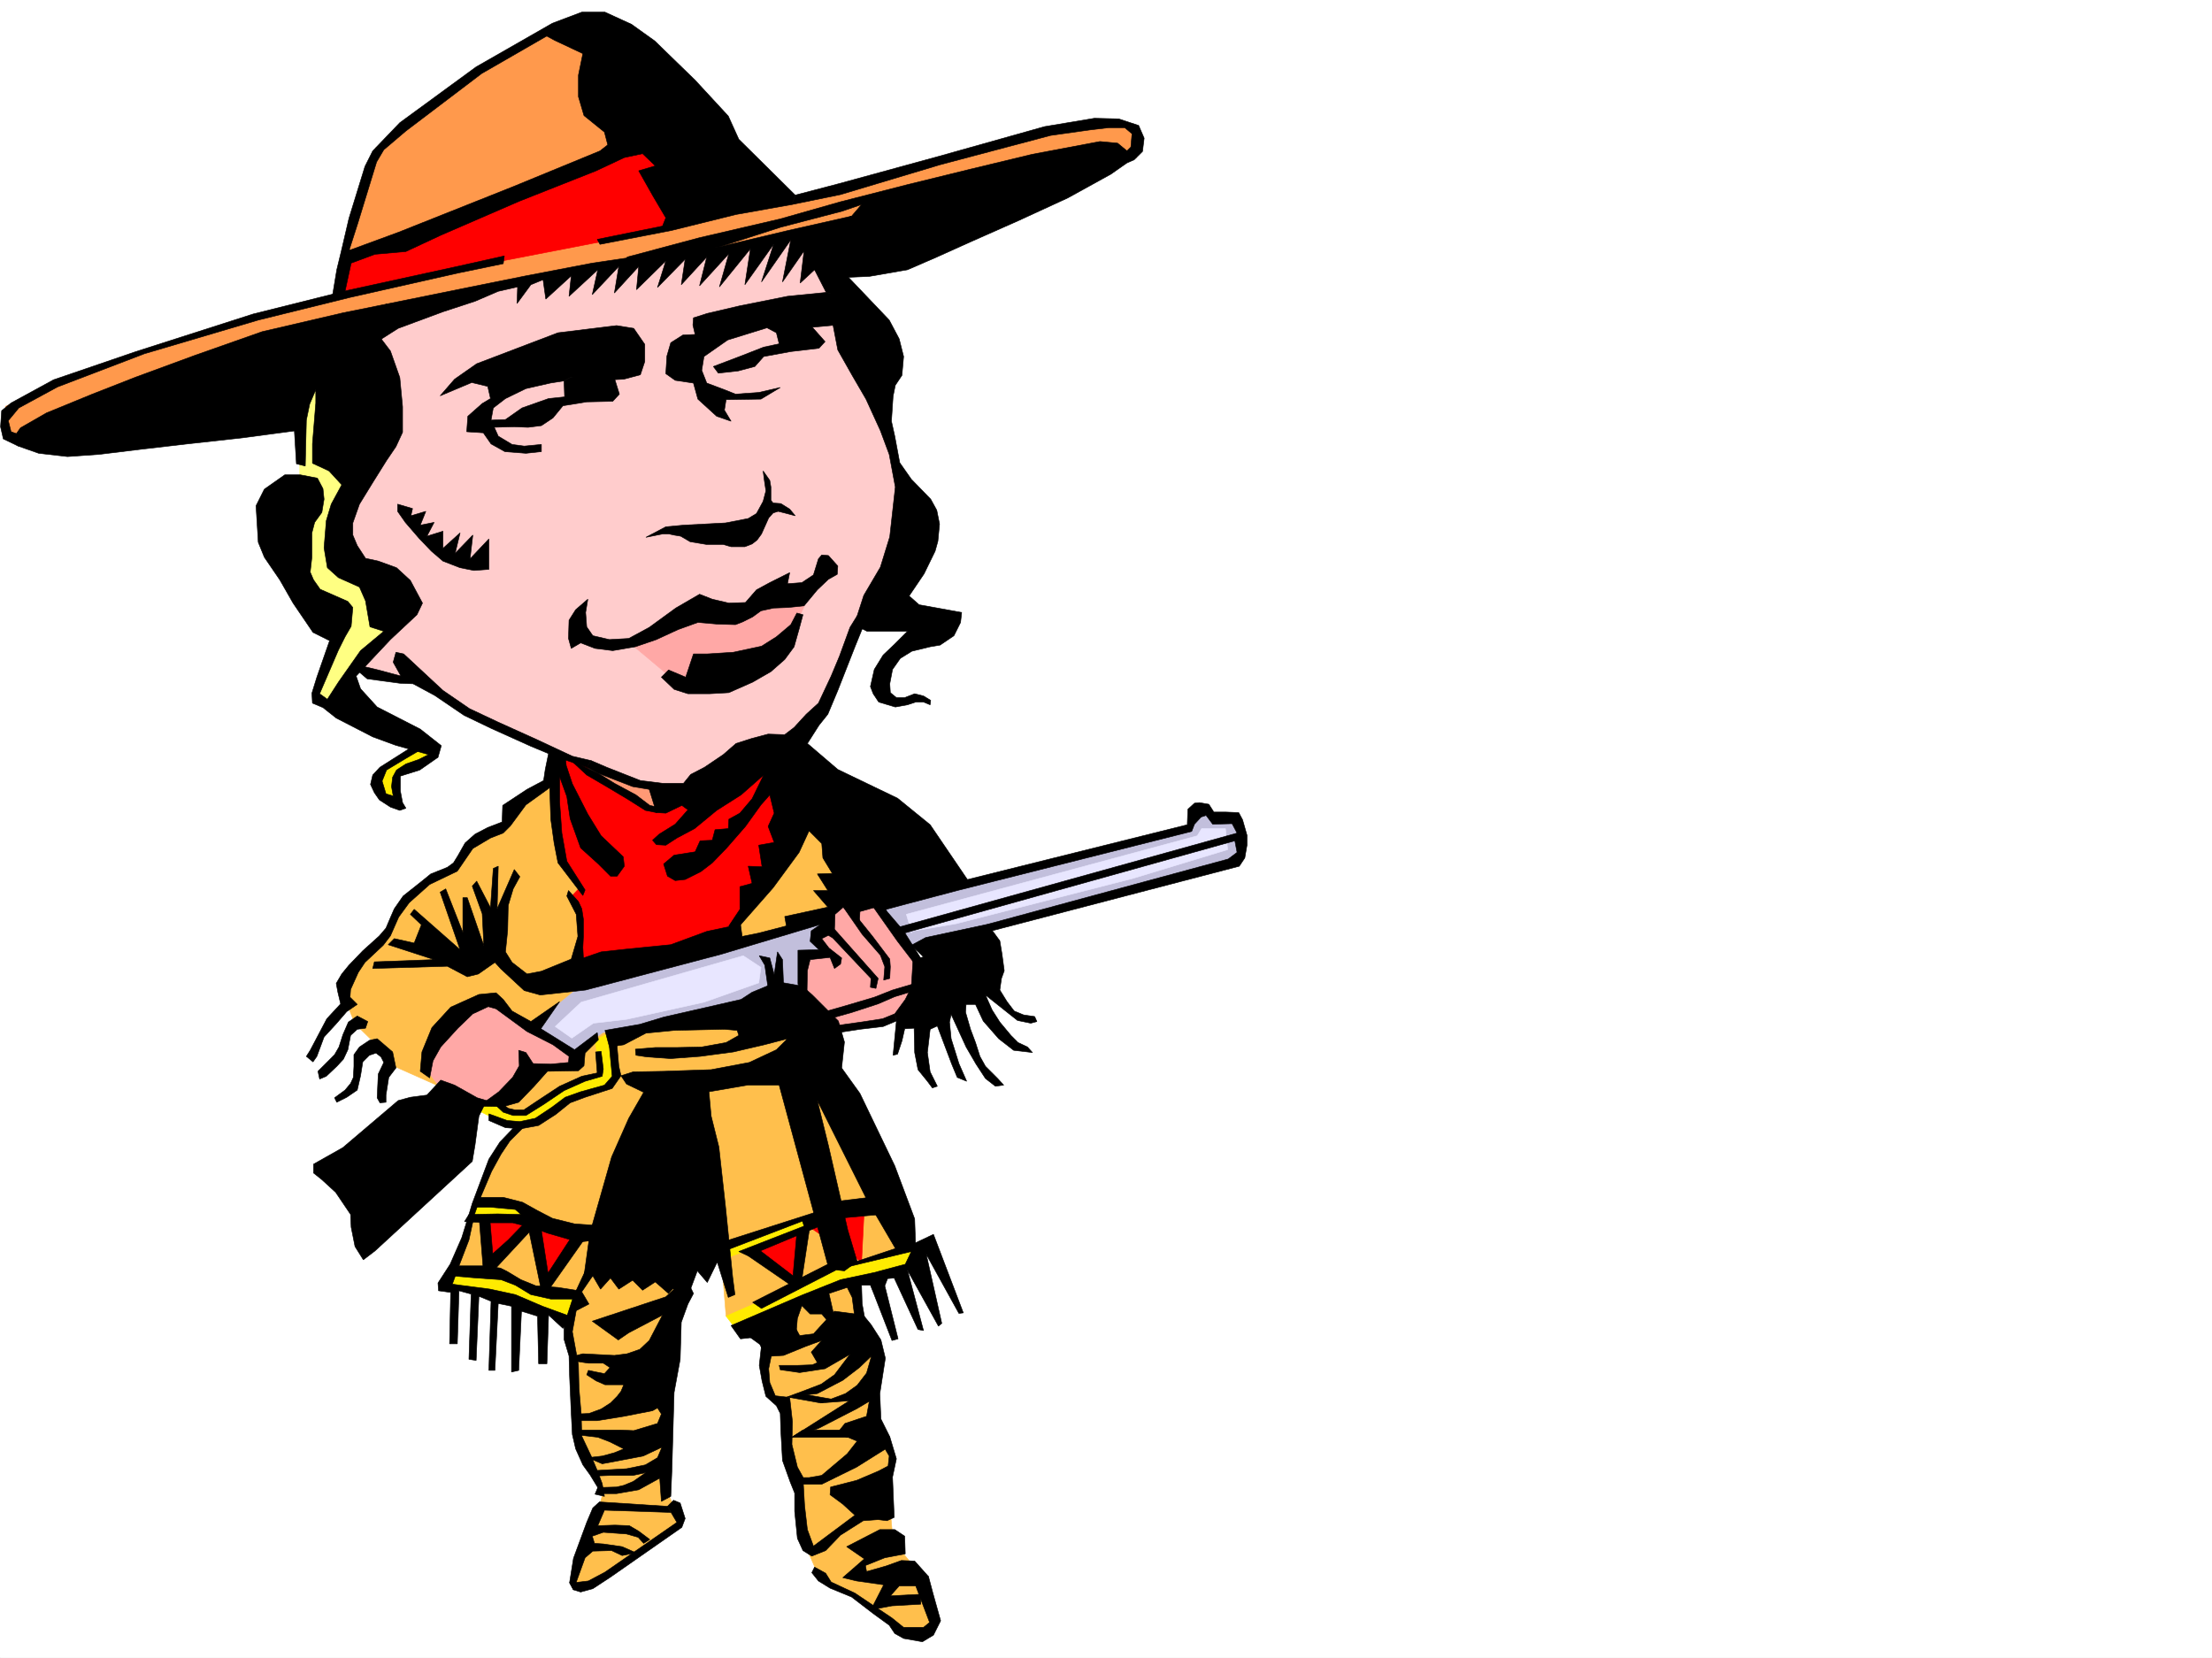 <svg xmlns="http://www.w3.org/2000/svg" width="2997.016" height="2246.297"><rect width="100%" height="100%" fill="#333333" stroke="none"/><defs><clipPath id="a"><path d="M0 0h2997v2244.137H0Zm0 0"/></clipPath></defs><path fill="#fff" d="M0 2246.297h2997.016V0H0Zm0 0"/><g clip-path="url(#a)" transform="translate(0 2.16)"><path fill="#fff" fill-rule="evenodd" stroke="#fff" stroke-linecap="square" stroke-linejoin="bevel" stroke-miterlimit="10" stroke-width=".743" d="M.742 2244.137h2995.531V-2.16H.743Zm0 0"/></g><path fill="#ffbf4c" fill-rule="evenodd" stroke="#ffbf4c" stroke-linecap="square" stroke-linejoin="bevel" stroke-miterlimit="10" stroke-width=".743" d="m751.504 1058.36-57.715 38.199-7.465 26.199-54.703 20.254-12.746 35.93-49.461 20.96-32.96 36.715-18.731 38.2-50.203 51.69v27.723l13.488 32.961 36.715 35.93 16.5 21.742 60.683 26.938 85.434 19.472 23.226 34.45-29.246 35.226-30.695 72.649-19.512 68.894-13.488 22.485 176.105 44.925 189.56-77.89 7.468 91.379 31.473.742 218.804-77.887-79.453-168.52-66.664-158.042 68.934-221.7-74.172-79.41-301.969-18.73zm0 0"/><path fill="#ffbf4c" fill-rule="evenodd" stroke="#ffbf4c" stroke-linecap="square" stroke-linejoin="bevel" stroke-miterlimit="10" stroke-width=".743" d="m1039.2 1828.355-3.716 32.922 3.715 25.492 25.492 16.461 3.012 79.414 18.73 38.2 6.723 77.886 16.5 37.461 53.922 29.95 58.453 41.21 29.207 6.727 21.742-15.719-28.464-68.152-34.489-41.953-5.238-57.672v-35.23l3.012-26.196-21-50.949-2.969-98.844-15.758-42.699-8.21-44.965-59.942 22.485-62.207 53.175zm-239.762-101.113-24.711 35.934-4.497 41.953 8.25 44.184 2.973 96.617 35.23 77.886-6.726 25.493-34.488 85.394 3.011 14.977 19.473-.743 125.121-86.136-19.472-41.957 19.472-307.832zm0 0"/><path fill="red" fill-rule="evenodd" stroke="red" stroke-linecap="square" stroke-linejoin="bevel" stroke-miterlimit="10" stroke-width=".743" d="m1010.734 1695.023 68.934 41.958 12.746-77.184 74.918 50.203 3.754-74.172-83.91 17.242-80.195 35.973zm0 0"/><path fill="#ffeb00" fill-rule="evenodd" stroke="#ffeb00" stroke-linecap="square" stroke-linejoin="bevel" stroke-miterlimit="10" stroke-width=".743" d="m983.758 1783.39 12.746 16.5 140.875-59.94 100.371-26.938v-22.485l-86.137 22.485-26.238 6.722-98.883 44.926zm0-98.1 111.668-37.458v17.242l-114.64 40.43zm0 0"/><path fill="red" fill-rule="evenodd" stroke="red" stroke-linecap="square" stroke-linejoin="bevel" stroke-miterlimit="10" stroke-width=".743" d="m655.59 1653.07 8.25 59.942 53.957-47.938 23.226 73.39 43.442-65.921-87.664-29.953-35.23 5.984zm0 0"/><path fill="#ffeb00" fill-rule="evenodd" stroke="#ffeb00" stroke-linecap="square" stroke-linejoin="bevel" stroke-miterlimit="10" stroke-width=".743" d="m615.902 1719.734 65.18 7.508 49.422 25.453 50.207 2.23-8.996 33.704-44.926-19.473-62.95-16.46-59.198-10.477zm32.219-90.632 61.426 6.726 5.984 17.242-77.183-5.238zm158.082-219.469 7.469 47.195-44.926 12.004-42.738 31.434-15.719 5.242h-21.738l-10.48-17.988-29.208 2.27-5.238 12.745 37.457 18.73 34.45 1.485h10.476l42.738-31.476 50.945-14.231 18.73-15.719-8.25-64.398zm0 0"/><path fill="#c2bfdc" fill-rule="evenodd" stroke="#c2bfdc" stroke-linecap="square" stroke-linejoin="bevel" stroke-miterlimit="10" stroke-width=".743" d="m715.531 1393.914 68.934-56.187 238.273-65.922 221.778-61.387 74.171-15.758 290.708-71.902 18.73-26.2 18.727 12.747 26.98 2.972 11.223 26.239-5.985 29.949-264.472 67.406-164.844 47.195-162.578 74.875-209.067 32.965-61.425 8.25-20.215 14.973-35.23 20.996zm0 0"/><path fill="#e8e6ff" fill-rule="evenodd" stroke="#e8e6ff" stroke-linecap="square" stroke-linejoin="bevel" stroke-miterlimit="10" stroke-width=".743" d="m1228.016 1238.883 394.125-106.39 5.984-9.735h32.219l3.008 28.465-128.13 38.941-239.761 61.426-61.426 10.48 1.485 2.266zm-475.77 152.023 35.227-32.965 219.508-62.91 24.007 15.758-3.011 20.957-74.172 26.195-104.907 23.227-44.964 5.238-29.207 20.254zm0 0"/><path fill="#ffa8a6" fill-rule="evenodd" stroke="#ffa8a6" stroke-linecap="square" stroke-linejoin="bevel" stroke-miterlimit="10" stroke-width=".743" d="m1132.14 1223.125-13.488 35.973-15.758 12.707 18.727 21.742h-29.207l-8.25 77.144 50.207 20.215 53.215-2.972 46.45-20.254 15.718-61.387-62.168-84.652zm-486.285 134.816-61.43 56.188-7.503 34.45 23.969 30.73 50.945 14.976 39.726-4.496L735 1445.605h44.969l-2.973-17.242-72.687-44.183-26.239-26.239zm0 0"/><path fill="red" fill-rule="evenodd" stroke="red" stroke-linecap="square" stroke-linejoin="bevel" stroke-miterlimit="10" stroke-width=".743" d="m750.758 1029.152 3.754 104.121 7.468 33.708 25.493 33.703-12.746 13.449 12.003 22.484-2.265 77.145 80.933-9.739 118.36-39.687 89.93-114.602 13.488-75.656-81.68-59.16-246.488 7.469zm0 0"/><path fill="#ff9975" fill-rule="evenodd" stroke="#ff9975" stroke-linecap="square" stroke-linejoin="bevel" stroke-miterlimit="10" stroke-width=".743" d="m800.219 1048.625 86.883 48.676 16.5-11.961-20.215-23.969-86.176-21.742zm0 0"/><path fill="#fcc" fill-rule="evenodd" stroke="#fcc" stroke-linecap="square" stroke-linejoin="bevel" stroke-miterlimit="10" stroke-width=".743" d="m502.004 427.676-42.695 129.578-6.766 233.7 19.473 113.116 70.457 16.461h26.199l71.2 48.68L756 1020.902l117.61 41.953h80.195l133.37-64.437 40.47-55.402 43.44-116.09 59.938-129.578-29.207-130.36-74.172-184.238-26.98-68.152-236.789 6.726-337.902 77.145zm0 0"/><path fill="#ffeb00" fill-rule="evenodd" stroke="#ffeb00" stroke-linecap="square" stroke-linejoin="bevel" stroke-miterlimit="10" stroke-width=".743" d="m558.934 1014.176-42.696 32.18v30.73l23.223 9.738v-33.703l16.504-9.738 26.195-15.758v-13.45zm0 0"/><path fill="#ffa8a6" fill-rule="evenodd" stroke="#ffa8a6" stroke-linecap="square" stroke-linejoin="bevel" stroke-miterlimit="10" stroke-width=".743" d="m854.14 871.852 69.676 58.414 137.121-45.668 29.211-64.438-45.671-9.734-53.957 19.472-60.684 3.012zm0 0"/><path fill="#ffff82" fill-rule="evenodd" stroke="#ffff82" stroke-linecap="square" stroke-linejoin="bevel" stroke-miterlimit="10" stroke-width=".743" d="M406.094 544.547V662.12l6.761 132.586 39.688 57.672 3.012 19.473-29.246 71.164 33 13.488 26.195-64.438 59.941-49.421-73.43-80.899-5.984-68.894L490 579.734l-40.469-93.644zm0 0"/><path fill="#ff994c" fill-rule="evenodd" stroke="#ff994c" stroke-linecap="square" stroke-linejoin="bevel" stroke-miterlimit="10" stroke-width=".743" d="M739.5 38.945 509.473 199.996 466.03 350.531v47.938l-120.62 32.219-190.302 62.167-147.6 57.672v38.946l46.449 11.222 542.434-192.492 140.136-35.187 391.117-55.446 412.075-104.086 5.238-19.507-9.734-19.473-46.45-12.707-134.113 32.18-233.039 65.921-80.894 17.985L803.19 32.219Zm0 0"/><path fill="red" fill-rule="evenodd" stroke="red" stroke-linecap="square" stroke-linejoin="bevel" stroke-miterlimit="10" stroke-width=".743" d="m845.89 191.746-38.945 27.723L549.2 327.305l-39.726 3.011-40.43 23.227-6.762 41.953 218.059-41.953 216.535-41.953 36.676-38.945-46.45-83.91zm0 0"/><path fill-rule="evenodd" stroke="#000" stroke-linecap="square" stroke-linejoin="bevel" stroke-miterlimit="10" stroke-width=".743" d="m764.992 537.781-21.742 2.27-35.969 12.707-22.445 15.758-19.512.742 2.27 9.734 29.207-.742 18.73.742 17.985-2.265 15.718-10.48 13.489-16.462 32.218-5.238 35.23-.781 8.993-9.739-6.726-21.699-10.516-3.012-47.938 1.524-9.734 5.242zm0 0"/><path fill-rule="evenodd" stroke="#000" stroke-linecap="square" stroke-linejoin="bevel" stroke-miterlimit="10" stroke-width=".743" d="m764.25 516.082-18.73 2.969-32.961 7.508-27.723 13.492-16.5 12.707-3.012 16.5 9.739 21.7 18.726 11.26 16.5 2.227 23.227-2.226v9.734l-20.957 2.23-28.504-2.23-18.73-10.476-10.477-15.016-22.485-1.484 1.489-20.957 19.507-17.247 11.223-6.722-3.754-16.5-21.7-5.242-42.737 17.988 19.511-22.484 29.953-20.958L756 450.902l79.41-9.738 23.227 3.754 14.972 21.703v23.223l-5.98 17.988-22.48 5.98-47.196 2.27-23.969-5.242zm177.55-62.914-16.46.742-16.5 10.48-5.238 17.985-1.489 23.969 12.711 8.996 24.75 3.71 5.98 21.743 25.493 23.227 19.473 6.722-8.993-14.976 2.23-14.23 47.231-.743 26.2-15.719-29.211 6.727-31.473 2.226-14.977-5.98-23.968-8.996-6.766-17.203 3.012-18.727 32.218-22.484 53.176-16.461 12.746 6.726 3.754 14.973-20.996 4.5-30.691 12-37.461 14.234 6.726 8.993 26.98-3.012 22.481-5.98 11.965-13.489 36.715-6.766 38.238-4.496 8.211-8.953-17.203-19.472 32.219-3.012 8.21-15.719-5.98-24.75-15.718-3.715-52.473 5.242-63.656 12.708-44.965 10.515-18.727 5.985-.742 9.734zM538.719 692.852l10.48 14.976 18.727 21.7 16.5 17.242 15.719 13.492 23.226 8.992 18.73 3.715 20.254-1.489v-41.21l-25.496 26.98 3.754-32.219-23.968 24.711 6.726-27.683-23.226 20.957v-23.223l-21.739 6.762 9.774-18.727-18.766 3.754 7.508-18.73-20.215 5.984 2.227-9.738-20.215-5.98zm0 0"/><path fill-rule="evenodd" stroke="#000" stroke-linecap="square" stroke-linejoin="bevel" stroke-miterlimit="10" stroke-width=".743" d="m424.078 509.316 38.203-33.703 32.961-13.488 19.508-5.242 14.234 18.73 12.707 35.973 3.754 39.684v34.449l-8.992 19.472-12.707 18.727-18.73 29.953-17.985 29.246-8.996 25.453v16.461l5.985 14.235 11.222 17.242 17.242 3.754 24.75 8.992 18.73 17.203 16.462 30.734-7.469 15.72-35.973 33.702-46.453 49.422 5.985 17.242 22.48 24.711 58.418 29.953 28.504 22.48-4.496 15.72-57.711-16.461-30.695-11.262-49.461-25.453-17.989-14.235-14.23-5.98-.742-13.488 6.722-21.703 17.247-49.461-22.485-11.223-26.98-39.684-17.985-31.476-20.957-30.695-8.25-20.254-3.011-49.422 11.261-22.48 27.723-19.473h20.957l23.227 4.496 7.503 14.234 1.489 14.23-2.973 17.989-9.773 13.488-3.715 14.23v32.962l-2.27 20.214 4.496 10.48 8.996 12.747 37.457 16.46 6.762 8.25-2.265 25.454-8.25 14.234-8.993 17.985-25.457 59.16 10.48 7.508 14.977-23.227 29.989-42.7 31.476-26.194-18.73-6.02-6.02-35.191-8.21-18.73-28.505-12.747-14.976-13.45-4.496-26.98 3.011-36.714 6.723-22.442 14.234-26.238-17.207-18.727-22.48-10.48v-26.195l4.496-55.446v-17.984l-8.25 19.469-4.496 21.742-1.484 62.168-12.004-3.012-3.012-49.422 2.266-20.215 5.984-21.738zm0 0"/><path fill-rule="evenodd" stroke="#000" stroke-linecap="square" stroke-linejoin="bevel" stroke-miterlimit="10" stroke-width=".743" d="m561.945 1009.68-47.195 29.949-9.734 10.48-3.012 12.746 5.242 11.223 6.723 9.734 15.015 9.739 12.707 4.496 8.25-2.973-4.496-7.508-2.972-15.718v-20.254l26.199-8.211 24.75-17.242-8.25-5.98-17.988 8.991-17.243 5.98-12.707 8.25-5.277 9.74-1.488 12.706 2.27 12.746-9.778-3.011-5.238-17.204 6.023-14.976 26.195-15.758 21.739-12.707zM406.836 582.746l-77.926 10.48-74.918 8.25-64.433 7.47-55.446 6.761-42.699 2.973-38.98-4.496-27.723-9.739-7.469-9.734 10.48-14.977L62.95 559.52l62.172-25.493 59.195-23.187 79.414-29.207 91.415-32.219 109.402-25.492 59.2-11.965-7.509 50.168-80.156 51.688-24.75 29.207zM796.469 811.91l-3.012 17.988 1.484 19.473 8.25 12.004 22.485 5.238 26.234-1.488 27.723-15.012 35.972-26.199 32.22-18.726 17.202 6.722 22.48 5.281 22.485-.785 14.977-17.203 17.984-9.734 26.98-13.489-3.011 14.973 19.512-1.484 15.718-10.48 6.723-21.739 4.496-5.238 8.996.742 12.746 14.23-.742 11.223-12.004 6.766-14.976 14.23-17.989 21.703-21.699 2.266-19.512.742-17.203 3.754-11.261 8.21-13.489 6.767-9.734 3.753-24.711-.742-26.238-2.27-26.977 9.739-29.21 13.488-28.466 9.735-30.73 5.238-23.969-3.008-19.473-7.469-12.746 7.47-3.754-13.454.743-24.75 8.996-14.23zm109.359 95.875 23.227 9.774 10.52-31.473h17.984l35.933-2.27 38.238-8.21 20.215-12.747 19.473-16.46 8.25-15.758 8.25 2.27-5.238 19.468-6.766 23.969-12.707 17.242-18.73 16.46-24.75 14.235-32.22 14.23-26.234 1.489h-29.207l-18.73-5.984-17.242-16.461zm-412.074-4.457 18.73 4.457 30.73 8.25-10.476-18.73 3.715-13.489 10.516 2.27 53.176 49.422 35.972 24.71 38.203 17.985 54.7 24.711 46.449 21.742 25.496 5.98-6.024 8.993-39.687-13.488-35.969-14.977-53.215-23.969-37.46-17.984-39.684-26.941-29.25-15.754-17.985-.746-44.183-5.98-14.977-12.747zm0 0"/><path fill-rule="evenodd" stroke="#000" stroke-linecap="square" stroke-linejoin="bevel" stroke-miterlimit="10" stroke-width=".743" d="m523.746 411.957 114.602-23.227 74.21-14.972 89.891-17.242 75.66-11.223 98.18-11.223 91.414-21.738 86.137-19.473-59.938 29.95 41.211 77.144-15.719-3.715-15.757-30.73-19.473 17.984 5.238-43.437-29.207 41.953 11.223-56.93-39.688 56.93 16.461-50.95-38.941 54.704 7.508-48.719-41.996 51.687 12.746-44.925-39.684 43.441 9.735-38.941-34.485 37.457 5.239-34.489-37.458 38.204 11.258-35.934-39.722 38.941 3.007-31.472-32.96 35.972 5.984-35.972-35.973 38.199 7.508-33.703-38.984 35.972 3.011-27.722-34.484 31.476-3.715-26.238-16.5 6.766-18.73 25.453.742-22.485-26.234 5.985-31.438 13.488-43.48 14.234-60.684 22.481-32.961 20.957-15.758-29.207zm0 0"/><path fill-rule="evenodd" stroke="#000" stroke-linecap="square" stroke-linejoin="bevel" stroke-miterlimit="10" stroke-width=".743" d="m849.645 348.305 98.18-26.239 109.363-25.453 81.68-23.226 90.671-23.227 85.395-20.957 83.906-20.215 91.418-17.242 23.969 2.23 12.746 10.516-1.485 17.203-20.254 14.235-58.418 32.218-66.703 30.692-65.922 29.21-44.964 20.255-39.688 17.203-51.73 8.992-33.703 1.484-29.208-8.953-14.234-29.207-14.23-18.73 67.406-26.235 13.492-15.718-26.238 8.992-83.164 21.703-81.64 26.234-61.466 12.707-65.18 8.25zm0 0"/><path fill-rule="evenodd" stroke="#000" stroke-linecap="square" stroke-linejoin="bevel" stroke-miterlimit="10" stroke-width=".743" d="m1144.105 370.004 60.684 63.695 13.488 25.453 6.024 23.97-2.27 25.452-8.992 13.489-3.012 14.976-2.226 33.703 4.496 20.215 6.723 35.973 15.757 22.48 26.2 26.942 8.25 14.976 3.754 18.727-2.231 23.226-3.754 13.489-14.976 30.695-20.254 29.988 13.492 11.965 57.71 10.48-1.523 13.489-8.996 17.988-18.726 12.707-13.492 2.266-24.711 5.984-15.72 9.734-10.515 14.977-3.754 19.473.782 12 8.21 6.726h11.262l13.488-5.238 11.965 3.012 9.739 5.98-.746 5.984-8.993-3.714h-10.476l-11.223 3.714-16.5 3.008-22.484-6.722-7.47-11.262-3.75-9.738 5.24-23.223 12.003-19.473 15.719-14.976 17.242-17.203h-54.703l-13.488-6.766v-14.23l8.992-27.723 22.484-38.2 12.707-41.171 7.508-67.41-8.25-44.184-11.965-32.219-19.511-42.695-18.731-32.219-19.469-34.449-7.468-38.941.742-30.735-19.512-47.152zm0 0"/><path fill-rule="evenodd" stroke="#000" stroke-linecap="square" stroke-linejoin="bevel" stroke-miterlimit="10" stroke-width=".743" d="m800.965 1030.637 20.957 8.992 45.707 17.988 29.988 3.754h28.465l9.738-12.004 18.727-9.738 25.496-17.242 17.203-14.977 20.996-6.723 22.485-5.984 22.48.742 12.707-9.734 16.5-17.984 16.461-14.977 17.242-36.715 11.262-26.941 14.234-38.98 9.735-15.72 8.25 14.231-11.262 27.723-23.223 59.16-13.492 32.219-11.965 14.972-15.754 24.711 41.211 35.23 80.938 38.946 44.18 35.93 53.96 79.414-113.898 34.445-16.461-1.484-18.73 5.238-.743 15.719-21.738-21.7-11.262 9.735-.742 20.215-17.988-3.012-5.238-11.219-41.953 9.735-2.231-12.747 58.414-12.707-19.469-22.484h19.47l-14.231-22.48 20.254-.743-12.747-20.96-1.527-19.47-17.203-17.245-13.488 29.21-35.23 47.934-53.958 61.426-5.984-9.734 14.976-22.48v-30.696l16.5-4.496-5.238-23.227 18.727.742-4.496-29.207 20.96-3.754-8.21-21.699 8.21-17.984-5.984-24.715-11.965 13.492-20.996 29.207-25.453 29.207-19.512 20.215-15.718 12.004-20.996 10.48-13.489 1.485-10.48-5.98-5.239-16.505 14.23-11.96 28.466-4.5 6.765-14.973 16.461-.742 3.754-14.235 17.985-1.523.742-12.707 14.976-8.25 16.5-19.473 15.72-32.219-30.692 26.977-32.965 20.96-29.988 24.712-23.97 12.746-14.976 9.734-12.746-.742-5.238-5.98 8.992-8.25 21.703-13.493 17.242-19.472-8.25-5.98-21.703 10.48-12.746-.746-9.734-31.473-22.485-3.754-46.449-17.95-15.758-8.25zm0 0"/><path fill-rule="evenodd" stroke="#000" stroke-linecap="square" stroke-linejoin="bevel" stroke-miterlimit="10" stroke-width=".743" d="m810.7 1047.879 21.738 13.492 29.21 15.715 18.727 14.234 17.242 3.754-8.25 5.98-14.972-3.007-22.485-14.235-26.234-15.718-30.735-17.985-20.957-19.472zm527.46 204.457 16.5 22.48 2.969 17.985 3.012 22.484-3.754 10.48-2.227 15.715 9.734 15.72 9.735 12.745 12.75 5.242 14.973 2.227 3.011 6.766-8.25 2.226-17.988-3.71-14.23-11.262-29.207-23.227 8.992 20.254 10.48 16.46 14.973 17.985 9.738 9.738 12.746 5.981 6.723 7.508-25.453-3.012-20.254-15.715-20.957-23.969-10.477-22.484h-12.75l-.742 10.48 6.727 23.223 6.765 17.988 5.98 18.727 7.509 13.492 16.46 16.461 8.25 8.992-11.261 1.485-13.45-10.477-12.746-19.472-13.492-23.227-20.254-44.184-2.226 10.48 2.226 22.485 10.52 33.703 10.48 23.97-12.75-5.243-7.464-17.984-19.512-51.692-9.738 4.496-3.711 31.477 3.71 26.199 9.739 19.469-6.727 2.27-6.722-8.993-12.75-15.719-4.497-23.226-.742-32.961-12.746.742-3.754 16.461-5.98 17.988-6.024 1.485 4.496-46.41-2.226-9.739 14.23-19.469 8.25-16.503 2.23-37.458 14.231-3.714-16.46-15.754 19.472-10.48zm-518.469 143.809 5.985 22.48 19.472-3.008 29.989-15.719 38.199-3.754 68.191-1.488 17.243 1.488 2.23 6.762-17.242 9.738-32.965 5.981-33.703.746h-29.207l-26.98 2.266.745 8.21 14.973 2.27 32.219 2.227 39.726-2.973 44.926-5.98 41.992-9.774 31.438-8.21-14.977 14.972-36.714 17.203-51.688 9.777-64.438 2.227-41.21.746-16.5 5.238 7.503 11.262 23.227 11.219-20.215 35.191-23.226 52.434-29.246 102.637-9.735 69.636 13.488-11.222 10.48 17.988 13.49-15.016 11.26 15.016 18.727-12.004 13.493 13.488 17.242-11.219 17.945 15.715 12.75-14.23 14.23 15.719 12.005-32.22 13.488 15.759L971.793 1710l14.973 47.938 8.992-3.754-3.008-23.227-9.738-95.875-8.992-80.894-10.477-41.918-3.012-32.961 52.473-8.993h42.695l44.223 163.282 23.226 86.136 20.958 2.23 17.242-12.706-12.746-42.7-26.235-114.601-14.976-60.683 67.445 134.816 41.215 70.422 24.71-1.489-1.488-43.437-26.976-71.906-47.195-98.14-24.75-34.45 3.754-35.188-8.25-28.464-35.192-35.231-13.488-11.965-33.742-5.98-34.45 14.23-14.972 9.739-45.711 10.476-59.196 13.488-32.218 9.739zm-222.515 67.405-18.77 20.255-22.441 2.972-16.504 4.496-74.914 63.696-39.727 22.441v12.004l11.262 8.992 18.73 17.207 20.215 29.95.743 17.242 5.238 26.238 11.262 17.945 15.718-11.965 131.883-121.367 3.754-22.441 5.238-38.945 10.48-20.996-12.745-3.754-30.696-17.204zm0 0"/><path fill-rule="evenodd" stroke="#000" stroke-linecap="square" stroke-linejoin="bevel" stroke-miterlimit="10" stroke-width=".743" d="m672.09 1366.938-10.52-2.973-20.957 9.734-20.215 19.473-23.222 25.453-10.52 18.73-4.496 23.227-12.746-8.996 2.266-26.195 13.492-32.961 25.453-27.723 38.238-17.242 23.227-2.23 9.734 8.995 11.965 15.715 25.496 14.235 38.942-26.98-25.454 36.714 45.707 28.465 30.696-23.223 1.523 9.735-17.984 17.984-1.488 17.207-7.508 6.762-41.953.742-17.985 20.215-20.996 21.742-20.96 5.98-39.723-.742 17.242-7.508 16.5-11.964 18.73-19.473 8.992-15.754-.78-20.96 9.773 3.01 9.734 14.977 23.969.743 23.968-2.27.743-8.21-21.739-15.755-35.191-17.949zm240.504 380.519-10.48 9.734-99.665 32.965 35.23 25.453 14.231-9.738 45.707-23.965-17.984 34.446-12.746 12.004-17.242 5.98-17.207 2.23-42.735-2.23-14.234 3.754 1.527 5.984 20.215 3.012h20.215l8.992 5.98-7.469 8.211-11.262-2.23-10.476-2.227-2.27 5.98 12.746 8.25 12.004 5.243h25.457l-3.753 8.953-5.243 6.766-8.992 8.992-12.707 8.21-16.5 6.02-17.984.743 3.008 8.996h26.199l36.715-5.985 38.238-7.508 6.726-3.753 5.239 8.25-5.239 12.75-32.218 9.734-17.242-.781h-57.676v6.761l26.238 2.973 15.719 6.023 19.472 9.735-12.71 5.238-16.5 4.496-19.47 2.23 19.47 8.25 23.968-4.495 31.477-5.985 25.492-12.004-6.02 14.235-16.46 9.734-25.497 5.242-39.722 2.266v7.469l19.508-.742h29.21l17.243-3.754-17.242 12.004-12.747 5.238-9.738 2.27-25.453.742.742 8.21h24.711l29.988-5.238 28.465-15.719 2.23 31.477 12.747-6.766 1.488-35.191 3.008-105.61 8.25-44.964 1.488-50.164 8.992-24.711 7.508-14.235-13.492-28.464-19.469 6.726zm-100.41 287.621 92.16 5.98 4.496 8.25-89.89-3.011-8.993 20.96 23.227-.745 19.468.746 12.746 7.504 14.977 11.222-8.25 5.239-7.469-8.211-15.758-4.496-31.472-2.266-14.977 5.238 3.012 9.735 11.965.785 25.492 3.715 18.73 8.25-18.73 3.754-14.234-6.727-25.493.742-10.476 8.992-15.719 43.442-5.281-9.735 5.281-32.964 17.945-48.676 8.25-19.512zm0 0"/><path fill-rule="evenodd" stroke="#000" stroke-linecap="square" stroke-linejoin="bevel" stroke-miterlimit="10" stroke-width=".743" d="m792.715 1722.746-15.719 33.703-12.746 38.945v19.473l6.723 22.442.742 26.98 2.27 50.945 1.484 28.465 4.5 19.473 9.734 21.7 9.735 13.491 10.519 17.242-3.754 8.993 12.746 2.972-3.011-17.203-6.762-17.988-8.211-19.473-12.746-26.976-.746-29.953-3.008-35.188-.746-31.477-5.239-28.464-3.011-16.461 5.242-28.465 17.242-8.992-9.734-16.5 20.957-30.696zm111.629 318.313 12.746 21.742-97.399 67.406-22.48 11.965-18.73 2.27h-6.766l5.281 9.734 9.734 2.972 16.461-4.496 23.97-15.718 96.655-67.41 4.497-12.004-6.727-20.958-8.992-3.753zm275.734-246.407-10.48-12.746-38.98-5.242-12.75 13.492-15.716 17.203-18.73 2.266-20.215-37.457-34.484 14.234-25.457 11.965 9.738 11.258 16.46 11.965 8.25 16.5 23.97-1.524 29.246-11.964 22.441-8.25-14.23 15.718 8.25 14.23-6.727 3.012-20.254.743h-24.71l1.488 5.984 26.234 3.754 34.445-5.242 33.746-19.469-20.996 27.719-17.988 12.71-25.453 9.735-22.485 8.25 42.7-5.238 34.484-17.989 22.484-17.203 16.461-15.757-6.726 23.226-12.746 16.5-15.758 11.223-33.703 12.746 38.984-3.012-77.93 49.422 35.934-11.965 52.473-26.976 16.46-9.739-3.714 20.254-29.246 9.739-11.965 14.972 15.719 3.715 12.746 5.277-13.489 17.207-34.488 29.207-17.203 3.012h-15.758l-.742 8.992h33.703l47.235-23.226 38.199-23.969 6.726-17.242-11.965-23.969-1.484-34.445 7.469-47.938-5.985-24.71zm0 0"/><path fill-rule="evenodd" stroke="#000" stroke-linecap="square" stroke-linejoin="bevel" stroke-miterlimit="10" stroke-width=".743" d="M1087.918 1937.68h53.176l7.508 9.734h-75.66zm0-48.68 42.7 7.508-18.731 4.496-41.953-7.508zm0 0"/><path fill-rule="evenodd" stroke="#000" stroke-linecap="square" stroke-linejoin="bevel" stroke-miterlimit="10" stroke-width=".743" d="m1197.32 1960.16 7.47 12.746-1.49 13.492-12.745 6.723-29.95 12.75-35.23 8.992-.742 10.477 17.242 12.707 16.46 15.016-56.183 41.914-8.25-22.442-3.754-32.219-2.23-38.945-7.508-13.488-7.469-30.692.747-30.734-3.754-32.96-19.473-2.231-7.508-17.985-1.484-18.73 6.722-32.961-15.718-5.238-3.75 33.703 3.75 20.996 5.242 20.96 14.23 12.747 5.243 10.476.742 23.227 2.265 40.43 10.48 29.207 6.02 14.976v24.711l3.715 36.715 7.508 16.5 12.004 7.469 18.73-7.469 20.215-20.996 30.73-19.473 20.215-1.484 12.004 1.484 9.735-4.496-2.266-54.664 5.238-24.71-8.992-29.99zm-50.203 135.563 23.969 16.5-29.211 25.453 18.73 4.496 36.715 5.238-17.242 33.707 28.465-5.242 38.98-2.227v-13.492l-41.21 2.23 11.964-13.449h22.485l17.242-12.746-18.73-21-17.985-.742-20.996 7.508-26.2 7.469-1.523-8.211 26.235-10.48 27.722-5.278-.742-23.969-13.488-8.953h-20.215zm0 0"/><path fill-rule="evenodd" stroke="#000" stroke-linecap="square" stroke-linejoin="bevel" stroke-miterlimit="10" stroke-width=".743" d="m1240.762 2148.938 18.726 49.421-8.25 6.723h-26.937l-15.758-12.707-50.207-33.703-32.219-15.016-7.465-11.965-15.015-8.25-3.715 7.508 8.953 11.223 15.758 9.734 29.207 12.004 29.246 22.445 21.703 15.758 7.508 11.219 12.004 6.727 25.453 4.496 14.977-8.993 9.734-19.472-10.48-37.418-5.981-22.48-13.488-1.489zM743.25 1020.902l-4.496 21.739-2.227 14.976-22.484 11.965-32.961 21.738-.742 22.442-19.512 7.507-17.203 8.997-13.488 11.96-9.739 17.247-6.02 9.734-8.25 5.984-22.444 8.993-12.004 9.734-25.492 20.215-11.965 17.242-5.239 12.004-6.023 14.195-8.992 10.516-22.442 20.215-18.73 19.472-9.774 11.965-7.468 12.746 2.226 12.004 3.754 15.719-18.726 20.215-22.485 42.695-5.238 8.25 8.992 7.469 5.238-7.469 9.739-26.234 16.5-17.946 14.23-16.5 14.235-9.738-9.739-9.734.746-10.48 10.477-23.223 8.992-13.493 24.75-23.222 9.738-12.711 11.223-25.492 14.23-19.473 27.723-24.71 37.457-17.985 20.996-30.696 23.969-14.23 17.242-6.727 9.738-9.734 20.997-28.465 32.218-23.226 1.485 42.699 4.496 32.176 5.242 26.98 33.703 44.184 3.012-7.47-24.711-38.94-6.766-38.204-3.011-41.953v-34.449l9.777 26.941 4.496 29.989 14.23 39.687 23.97 21.7 16.46 16.503h8.992l9.739-13.492-1.489-12.746-29.949-28.465-17.984-29.207-21-41.172-8.25-24.71-1.485-12.747zm0 0"/><path fill-rule="evenodd" stroke="#000" stroke-linecap="square" stroke-linejoin="bevel" stroke-miterlimit="10" stroke-width=".743" d="M1112.629 1252.336 977.773 1292.8l-184.316 48.68-61.426 6.726-21.742-5.98-31.473-29.211-8.25-8.993-22.445 15.72-15.016 3.753-26.976-14.234-101.113 3.012 2.23-8.993 80.934-3.012-62.207-20.214 8.25-8.25 26.98 6.023 9.734-24.71-14.972-14.235 5.238-6.762 62.168 54.7-26.98-77.927 7.507-4.496 23.227 59.196v-47.192h5.98l22.485 65.141-2.23-43.441-13.489-37.418 5.984-6.766 18.727 35.973 3.754-53.176 6.727-3.012-1.489 57.672 23.227-53.176 7.508 9.739-8.993 16.46-6.765 22.48-.742 33.708-2.973 29.207 8.953 14.23 20.254 15.72 19.473-3.716 40.468-16.5 8.993-30.691-2.266-29.953-12.707-24.75 2.226-7.469 13.489 14.977 4.5 9.734 2.226 14.234v23.227l-.742 14.973.742 14.234 24.008-8.25 34.445-3.754 59.942-5.984 48.719-17.985 45.707-9.734 2.23 16.5 22.48-4.5 37.461-9.734 41.954-14.23 8.25 2.226zM484.02 1376.672l-12.004 8.25-7.47 17.242-5.237 16.461-6.024 10.48-6.722 6.766-8.997 8.992-6.761 6.723 2.265 10.48 8.996-3.754 14.23-13.449 8.993-9.738 5.984-12.746 3.754-19.473 8.993-8.25 11.222-1.484 3.008-8.992zm16.5 32.961-13.489 8.992-7.508 10.48v15.758l-.742 14.973-3.754 8.21-7.507 8.997-8.211 6.02-6.024 4.457 3.012 6.023 13.488-6.766 14.235-9.734 4.496-19.473 3.011-18.73 8.993-8.992 8.953-2.973 6.765 5.242 3.754 7.465-7.508 15.758-1.488 32.18 3.754 6.765 8.21-.742v-9.738l3.755-23.969 9.738-12.746-4.496-21.7-20.96-17.984zm306.425 15.757 2.23 28.426-20.956 4.496-29.992 13.489-28.465 18.73-20.215 13.488h-11.262l-9.734-2.265-13.488-10.48-3.715 6.023 10.476 9.734 13.492 4.457h17.243l23.968-14.976 27.723-18.727 28.465-12.707 23.223-6.765 1.488-9.735-2.973-23.969zm0 0"/><path fill-rule="evenodd" stroke="#000" stroke-linecap="square" stroke-linejoin="bevel" stroke-miterlimit="10" stroke-width=".743" d="m825.676 1418.625 3.754 39.688-10.48 12.003-32.22 8.993-20.996 7.468-17.984 13.489-22.484 14.976-20.957 4.496-17.243-1.484-24.71-8.992v8.992l22.48 9.734 20.957 1.489 23.969-4.5 23.226-14.973 19.512-15.719 20.215-7.508 36.715-11.965 11.965-17.242-2.973-12.707-3.012-34.488zm203.047-123.594 7.504 12.746 5.242 36.715 20.215-8.25-1.489-35.972-6.761-10.477-4.497 30.73-5.984-22.48zm52.429 38.199v-45.668l28.504-.742-12-11.261 1.485-14.23 17.242-11.966 14.234 9.735 59.195 66.668-3.011 13.488-7.465-1.527.742-11.961-51.691-54.703-6.02-3.715-8.996 4.457 9.777 12.746 17.204 13.492-1.485 8.25-8.25 5.98-5.984-14.972-26.977 2.969-3.754 15.015-.746 42.656zm36.715 37.461 31.477-8.996 35.23-10.476 24.711-9.739 32.961-9.734-2.973 10.48-26.976 8.25-22.485 9.735-36.714 11.965-26.98 7.508zm16.504 18.727 32.215-4.496 29.21-4.496 16.5-6.727 2.227 9.738-17.945 7.47-31.476 3.75-34.485 5.241zm8.25-160.27 25.453 36.676 24.75 28.465 5.98 15.719-1.484 17.984 8.211-2.226.781-15.758-.78-10.48-23.227-30.692-21.7-26.98zm41.211.742 32.219 45.669 24.71 32.218 7.505-8.25-23.965-38.199-22.485-26.2-6.02-11.257zm0 0"/><path fill-rule="evenodd" stroke="#000" stroke-linecap="square" stroke-linejoin="bevel" stroke-miterlimit="10" stroke-width=".743" d="m1302.188 1193.918 306.464-76.402.742-20.957 8.993-8.25 6.726-.743 12.746 2.23 6.766 10.516h15.719l17.984.743 5.238 9.738 5.985 20.957v13.488l-2.973 17.242-7.508 11.223-335.672 87.625-5.238-8.992 325.938-88.367 12.004-8.993-3.012-15.718-453.29 126.566-6.76-8.25 463.062-128.797-6.766-12.746-26.238.742-8.993-11.964-6.722 2.23-8.996 9.734-3.754 9.739-317.688 80.152-101.894 26.941-2.227-19.472zM695.316 1528.73l-17.988 18.73-14.973 23.227-22.484 59.899-4.496 14.976-9.734 31.477-15.758 35.973-16.461 25.453.742 10.476 16.461 2.27-1.484 69.637h10.476l2.27-71.907 16.46 4.5-2.972 88.364 9.734 1.527 3.754-86.883 16.461 6.727-2.969 93.644h8.211l4.497-90.633 17.984 3.715v89.145l9.738-2.227 3.75-80.156 21.742 6.727 1.485 64.437h11.261l2.227-65.922 19.473 17.985 11.261-15.758-38.984-14.23-36.715-15.72-34.445-7.468-40.469-5.278-10.48-1.488 8.996-24.71 13.488-35.188 7.469-34.489 8.25-23.187 14.976-35.227 12.746-23.226 12.004-17.945 19.47-19.473zm0 0"/><path fill-rule="evenodd" stroke="#000" stroke-linecap="square" stroke-linejoin="bevel" stroke-miterlimit="10" stroke-width=".743" d="M651.094 1622.375h30.73l26.238 6.727 20.215 11.222 20.215 10.516 29.988 7.469 32.22 2.27-.743 19.472-26.238 2.969-41.211-11.965-18.727-6.762-29.207-7.469h-35.972l-29.247-1.527 6.02-9.734 38.945-.743 31.473.743-7.508-6.727-32.96-3.008h-24.712zm0 0"/><path fill-rule="evenodd" stroke="#000" stroke-linecap="square" stroke-linejoin="bevel" stroke-miterlimit="10" stroke-width=".743" d="m649.605 1655.297 5.243 65.926 12.746 1.523 49.46-53.215 16.462 79.41h8.992l50.207-71.16-17.988-2.23-32.22 49.426-10.476-67.41-20.996-.743-22.484 23.227-20.957 18.726-3.754-44.964zm0 0"/><path fill-rule="evenodd" stroke="#000" stroke-linecap="square" stroke-linejoin="bevel" stroke-miterlimit="10" stroke-width=".743" d="M621.887 1715.238h33.703l22.48 3.012 8.996 4.496 18.727 11.223 20.215 8.25 29.992 2.226 28.465 4.496-3.754 11.223h-34.45l-26.976-5.98-21-12.746-19.469-7.47-32.96-2.269-34.45-2.972zm354.403-31.476 135.597-43.438.742 20.254-98.883 41.172-12.746-5.984 88.402-34.446-2.226-6.765-109.403 41.957zm0 0"/><path fill-rule="evenodd" stroke="#000" stroke-linecap="square" stroke-linejoin="bevel" stroke-miterlimit="10" stroke-width=".743" d="m1013.746 1701.75 62.168 42.695 9.738-5.98 11.258-74.172-17.242 6.02-5.238 58.414-47.938-36.715zm0 0"/><path fill-rule="evenodd" stroke="#000" stroke-linecap="square" stroke-linejoin="bevel" stroke-miterlimit="10" stroke-width=".743" d="m1019.727 1764.66 104.906-53.176 7.508 9.739-100.41 51.687zm-2.969 47.938-13.492 1.523-12.746-17.984 95.914-41.211 52.433-20.957 45.707-9.739 41.953-11.218 8.25-17.246-83.906 20.214.742-3.753 65.18-21.7 20.957-5.238 26.98-12.746 40.465 106.351-5.98.743-44.223-80.118 20.996 93.606-4.496 3.754-41.953-75.656 21.7 81.64-7.47-1.488-32.218-69.676-8.992.781-3.754 9.739 17.988 71.902-8.25 2.23-24.711-63.656-4.496-11.258h-12.004l.742 24.75 4.496 25.454-14.234-5.239-3.754-28.465-6.723-13.492-24.71 8.25 9.734 42.7-7.508-.743-12.004-14.234h-15.715l-11.222-11.262-6.024 17.246-2.226 25.453zm112.371-184.238 55.445-6.766 8.25 23.969-57.71 5.277zM466.031 401.48l9.739-44.964 32.218-11.965 41.953-3.754 46.45-21.703 107.175-46.45 104.121-41.21 38.204-17.95 24.75-5.277 17.242 16.5-22.485 6.727 19.473 34.445 17.242 29.25-4.496 11.219-88.441 17.988 3.754 6.723 96.652-18.727 87.664-21.703 75.695-13.488 4.5-12.746-76.441-75.66-14.234-31.434-44.965-48.68-54.7-53.176-31.437-22.484-33.742-8.25h-33.703l-23.227 6.766-32.96 12.707 19.472 10.476 38.2 17.988-5.985 29.207v29.208l7.508 25.492L818.949 179l4.496 17.242-10.515 8.25-118.356 48.68-154.367 61.426-65.18 23.968-12.004-.742-6.726 27.684-5.98 35.972zm0 0"/><path fill-rule="evenodd" stroke="#000" stroke-linecap="square" stroke-linejoin="bevel" stroke-miterlimit="10" stroke-width=".743" d="m463.023 337.824 9.774-41.953 21.7-70.422 10.519-20.957 36.675-38.199 103.418-75.66 103.383-59.156L788.22 16.46h31.472l35.973 16.5-43.48 2.23-71.16 13.489-88.407 50.949-102.676 77.887-29.949 25.453-9.738 16.5-25.492 83.125-13.489 41.957zM23.227 587.984l-8.25-3.007L11.223 570l14.27-17.242 52.433-28.465 117.613-44.926L349.906 433.7l124.375-30.734 146.117-32.961 61.426-12.707 1.489-10.52-63.696 14.235-147.601 32.218-128.875 32.215-158.825 50.91-111.629 38.2-57.71 31.476-12.747 10.48L.742 578.25l3.754 16.46 20.215 9.735zm1054.214-323.589 59.938-15.72 134.113-36.714 143.852-40.43 67.445-11.261 32.961.785 26.98 8.953 7.47 17.242-2.231 17.984-11.262 11.223-18.727 8.25 8.993-20.215 5.238-5.238 1.527-17.984-9.738-8.25h-21.738l-25.493 3.007-53.175 7.47-149.871 39.726-134.856 40.43-65.926 13.488zM875.137 728.043l26.976-14.234 23.969-2.227 56.93-3.012 30.734-5.98 11.223-6.766 8.992-16.46 3.754-14.235-2.23-14.973-1.524-12.004 8.992 12.746 1.524 8.993v17.945l2.972 3.754 10.48.746 12.005 7.504 7.507 8.996-14.234-3.754-8.992-2.23-6.766 2.23-5.98 6.723-9.739 21.742-6.02 8.25-6.726 5.238-9.734 3.754h-18.73l-10.477-3.012h-22.484l-22.48-3.754-12.75-7.468-8.993-1.524-6.723-1.484h-8.996zm0 0"/></svg>
